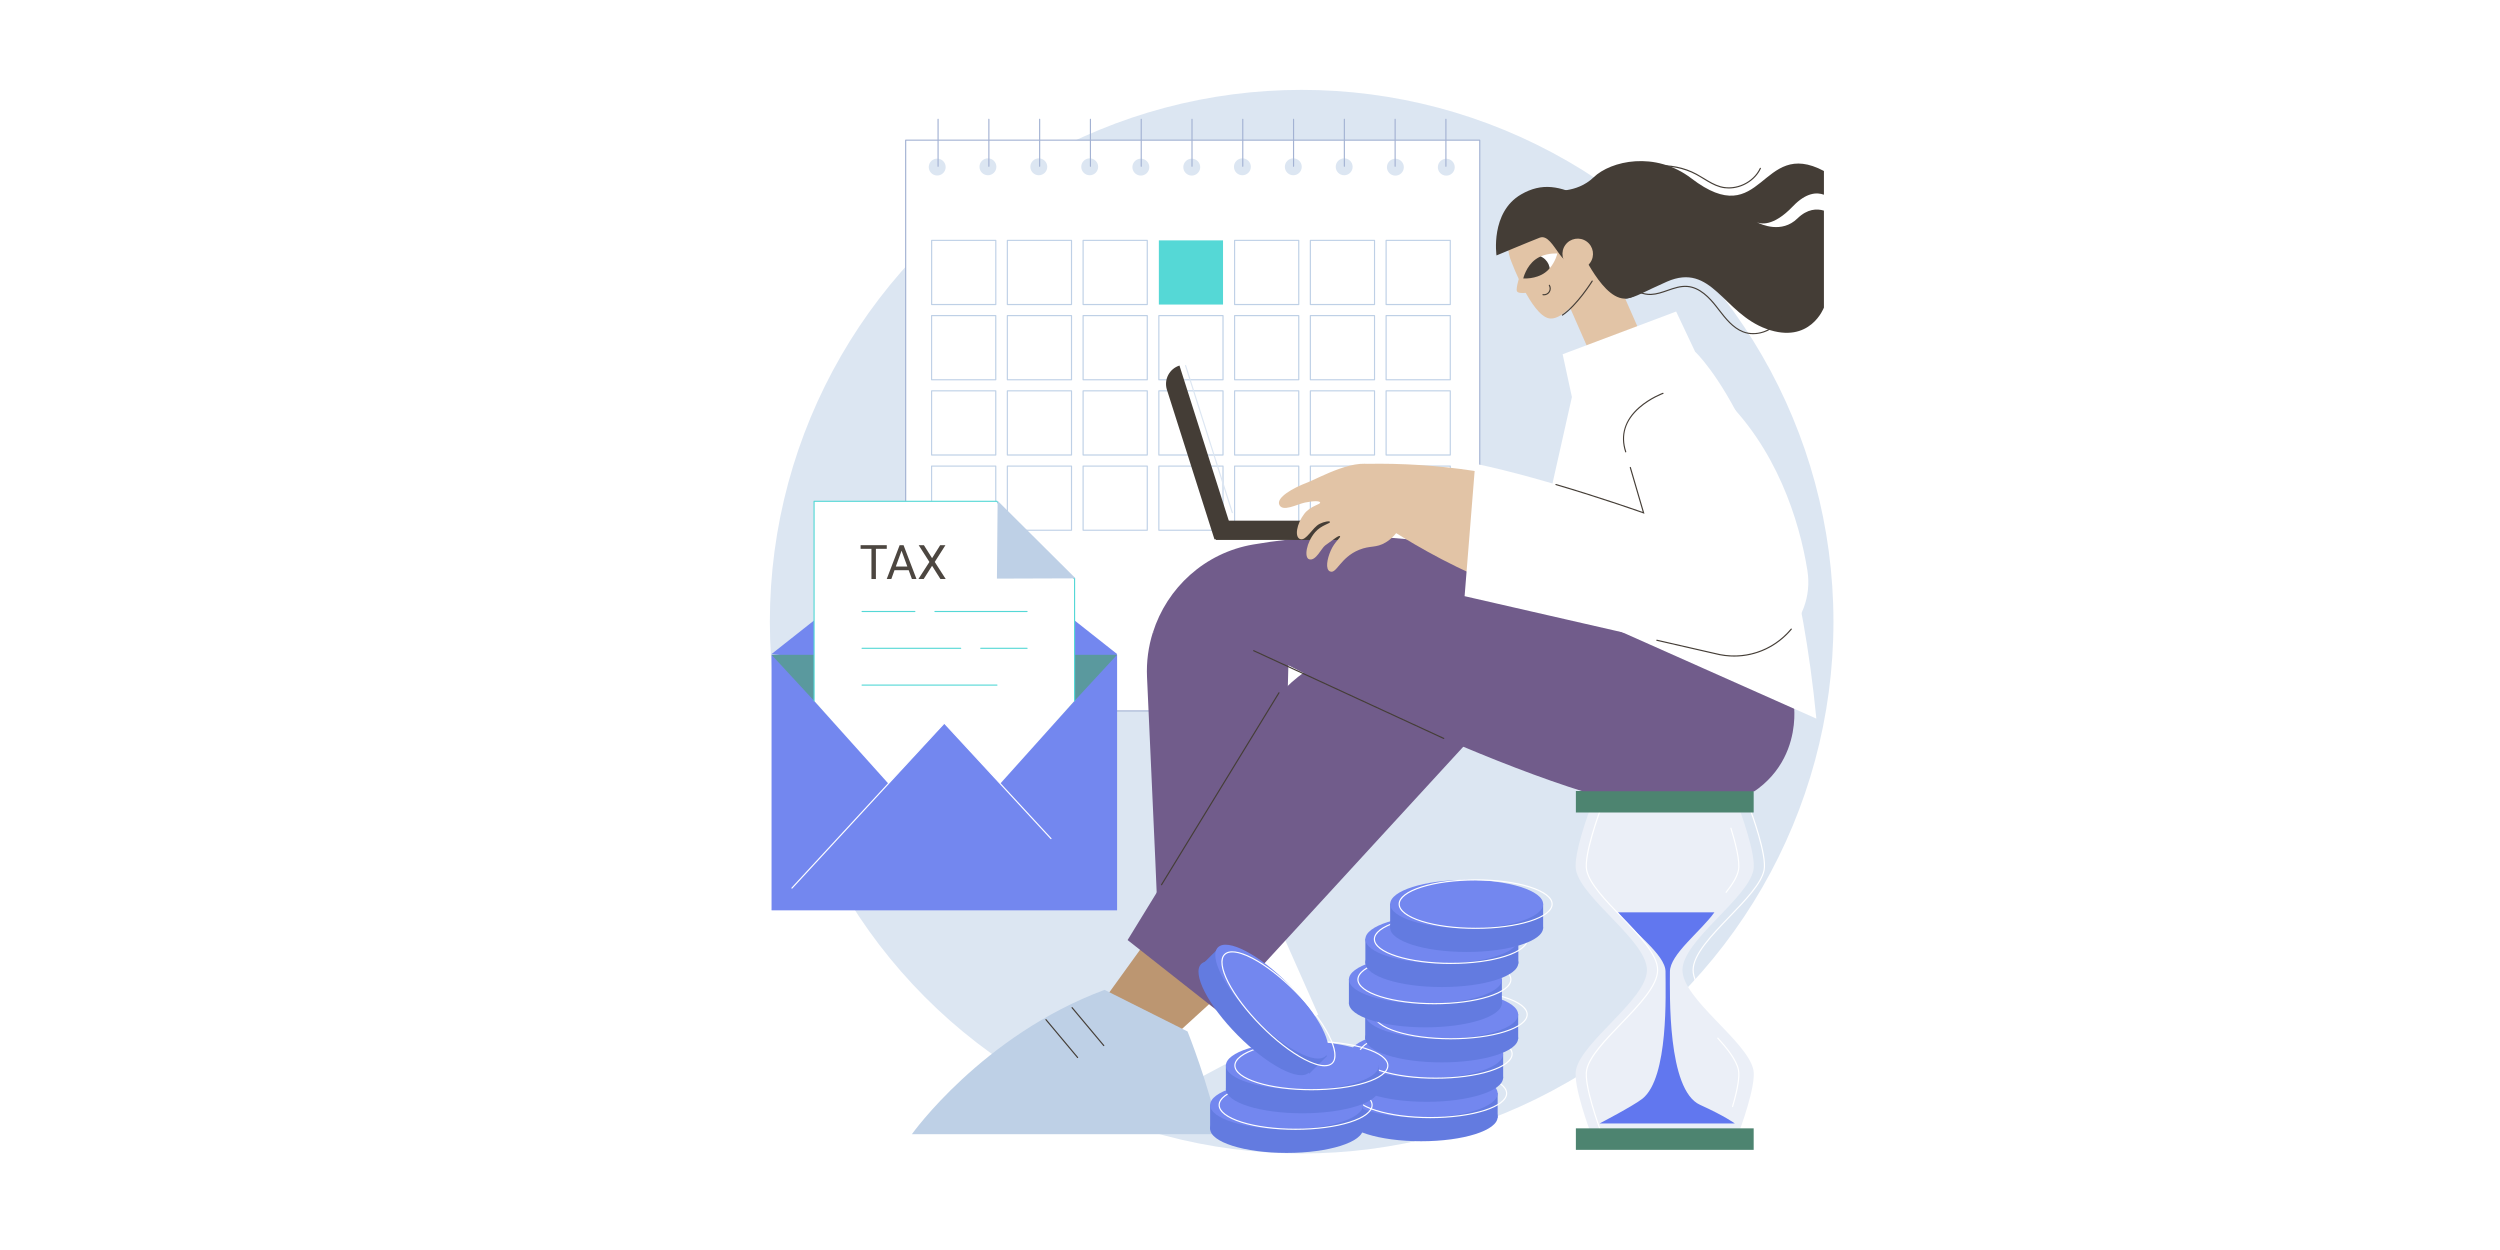 <?xml version="1.0" encoding="utf-8"?>
<!-- Generator: Adobe Illustrator 27.1.0, SVG Export Plug-In . SVG Version: 6.00 Build 0)  -->
<svg version="1.1" id="Illustration" xmlns="http://www.w3.org/2000/svg" xmlns:xlink="http://www.w3.org/1999/xlink" x="0px"
	 y="0px" viewBox="0 0 1000 500" style="enable-background:new 0 0 1000 500;" xml:space="preserve">
<rect style="fill:#FFFFFF;" width="1000" height="500"/>
<g id="Tax_payment_deadline_1_">
	<circle style="fill:#DCE6F2;" cx="520.66" cy="248.67" r="212.72"/>
	<g>
		<g>
			<rect x="362.26" y="56.07" style="fill:#FFFFFF;" width="229.64" height="228.29"/>
			<path style="fill:#A3B2D3;" d="M591.91,284.59H362.26c-0.13,0-0.23-0.1-0.23-0.23V56.07c0-0.13,0.1-0.23,0.23-0.23h229.64
				c0.13,0,0.23,0.1,0.23,0.23v228.29C592.14,284.48,592.04,284.59,591.91,284.59z M362.5,284.12h229.18V56.3H362.5V284.12z"/>
		</g>
		<g>
			<path style="fill:#BED0E6;" d="M580.11,122.05h-25.67c-0.13,0-0.23-0.1-0.23-0.23V96.15c0-0.13,0.1-0.23,0.23-0.23h25.67
				c0.13,0,0.23,0.1,0.23,0.23v25.67C580.34,121.94,580.24,122.05,580.11,122.05z M554.68,121.58h25.2v-25.2h-25.2V121.58z"/>
			<path style="fill:#BED0E6;" d="M549.81,122.05h-25.67c-0.13,0-0.23-0.1-0.23-0.23V96.15c0-0.13,0.1-0.23,0.23-0.23h25.67
				c0.13,0,0.23,0.1,0.23,0.23v25.67C550.04,121.94,549.94,122.05,549.81,122.05z M524.38,121.58h25.2v-25.2h-25.2V121.58z"/>
			<path style="fill:#BED0E6;" d="M519.51,122.05h-25.67c-0.13,0-0.23-0.1-0.23-0.23V96.15c0-0.13,0.1-0.23,0.23-0.23h25.67
				c0.13,0,0.23,0.1,0.23,0.23v25.67C519.74,121.94,519.64,122.05,519.51,122.05z M494.07,121.58h25.2v-25.2h-25.2V121.58z"/>
			<rect x="463.54" y="96.15" style="fill:#55D8D6;" width="25.67" height="25.67"/>
			<path style="fill:#BED0E6;" d="M458.91,122.05h-25.67c-0.13,0-0.23-0.1-0.23-0.23V96.15c0-0.13,0.1-0.23,0.23-0.23h25.67
				c0.13,0,0.23,0.1,0.23,0.23v25.67C459.14,121.94,459.04,122.05,458.91,122.05z M433.47,121.58h25.2v-25.2h-25.2V121.58z"/>
			<path style="fill:#BED0E6;" d="M428.61,122.05h-25.67c-0.13,0-0.23-0.1-0.23-0.23V96.15c0-0.13,0.1-0.23,0.23-0.23h25.67
				c0.13,0,0.23,0.1,0.23,0.23v25.67C428.84,121.94,428.73,122.05,428.61,122.05z M403.17,121.58h25.2v-25.2h-25.2V121.58z"/>
			<path style="fill:#BED0E6;" d="M398.32,122.05h-25.67c-0.13,0-0.23-0.1-0.23-0.23V96.15c0-0.13,0.1-0.23,0.23-0.23h25.67
				c0.13,0,0.23,0.1,0.23,0.23v25.67C398.56,121.94,398.45,122.05,398.32,122.05z M372.89,121.58h25.2v-25.2h-25.2V121.58z"/>
			<path style="fill:#BED0E6;" d="M580.11,152.14h-25.67c-0.13,0-0.23-0.1-0.23-0.23v-25.67c0-0.13,0.1-0.23,0.23-0.23h25.67
				c0.13,0,0.23,0.1,0.23,0.23v25.67C580.34,152.04,580.24,152.14,580.11,152.14z M554.68,151.68h25.2v-25.2h-25.2V151.68z"/>
			<path style="fill:#BED0E6;" d="M549.81,152.14h-25.67c-0.13,0-0.23-0.1-0.23-0.23v-25.67c0-0.13,0.1-0.23,0.23-0.23h25.67
				c0.13,0,0.23,0.1,0.23,0.23v25.67C550.04,152.04,549.94,152.14,549.81,152.14z M524.38,151.68h25.2v-25.2h-25.2V151.68z"/>
			<path style="fill:#BED0E6;" d="M519.51,152.14h-25.67c-0.13,0-0.23-0.1-0.23-0.23v-25.67c0-0.13,0.1-0.23,0.23-0.23h25.67
				c0.13,0,0.23,0.1,0.23,0.23v25.67C519.74,152.04,519.64,152.14,519.51,152.14z M494.07,151.68h25.2v-25.2h-25.2V151.68z"/>
			<path style="fill:#BED0E6;" d="M489.21,152.14h-25.67c-0.13,0-0.23-0.1-0.23-0.23v-25.67c0-0.13,0.1-0.23,0.23-0.23h25.67
				c0.13,0,0.23,0.1,0.23,0.23v25.67C489.44,152.04,489.34,152.14,489.21,152.14z M463.77,151.68h25.2v-25.2h-25.2V151.68z"/>
			<path style="fill:#BED0E6;" d="M458.91,152.14h-25.67c-0.13,0-0.23-0.1-0.23-0.23v-25.67c0-0.13,0.1-0.23,0.23-0.23h25.67
				c0.13,0,0.23,0.1,0.23,0.23v25.67C459.14,152.04,459.04,152.14,458.91,152.14z M433.47,151.68h25.2v-25.2h-25.2V151.68z"/>
			<path style="fill:#BED0E6;" d="M428.61,152.14h-25.67c-0.13,0-0.23-0.1-0.23-0.23v-25.67c0-0.13,0.1-0.23,0.23-0.23h25.67
				c0.13,0,0.23,0.1,0.23,0.23v25.67C428.84,152.04,428.73,152.14,428.61,152.14z M403.17,151.68h25.2v-25.2h-25.2V151.68z"/>
			<path style="fill:#BED0E6;" d="M398.31,152.14h-25.67c-0.13,0-0.23-0.1-0.23-0.23v-25.67c0-0.13,0.1-0.23,0.23-0.23h25.67
				c0.13,0,0.23,0.1,0.23,0.23v25.67C398.54,152.04,398.43,152.14,398.31,152.14z M372.87,151.68h25.2v-25.2h-25.2V151.68z"/>
			<path style="fill:#BED0E6;" d="M580.11,182.24h-25.67c-0.13,0-0.23-0.1-0.23-0.23v-25.67c0-0.13,0.1-0.23,0.23-0.23h25.67
				c0.13,0,0.23,0.1,0.23,0.23V182C580.34,182.13,580.24,182.24,580.11,182.24z M554.68,181.77h25.2v-25.2h-25.2V181.77z"/>
			<path style="fill:#BED0E6;" d="M549.81,182.24h-25.67c-0.13,0-0.23-0.1-0.23-0.23v-25.67c0-0.13,0.1-0.23,0.23-0.23h25.67
				c0.13,0,0.23,0.1,0.23,0.23V182C550.04,182.13,549.94,182.24,549.81,182.24z M524.38,181.77h25.2v-25.2h-25.2V181.77z"/>
			<path style="fill:#BED0E6;" d="M519.51,182.24h-25.67c-0.13,0-0.23-0.1-0.23-0.23v-25.67c0-0.13,0.1-0.23,0.23-0.23h25.67
				c0.13,0,0.23,0.1,0.23,0.23V182C519.74,182.13,519.64,182.24,519.51,182.24z M494.07,181.77h25.2v-25.2h-25.2V181.77z"/>
			<path style="fill:#BED0E6;" d="M489.21,182.24h-25.67c-0.13,0-0.23-0.1-0.23-0.23v-25.67c0-0.13,0.1-0.23,0.23-0.23h25.67
				c0.13,0,0.23,0.1,0.23,0.23V182C489.44,182.13,489.34,182.24,489.21,182.24z M463.77,181.77h25.2v-25.2h-25.2V181.77z"/>
			<path style="fill:#BED0E6;" d="M458.91,182.24h-25.67c-0.13,0-0.23-0.1-0.23-0.23v-25.67c0-0.13,0.1-0.23,0.23-0.23h25.67
				c0.13,0,0.23,0.1,0.23,0.23V182C459.14,182.13,459.04,182.24,458.91,182.24z M433.47,181.77h25.2v-25.2h-25.2V181.77z"/>
			<path style="fill:#BED0E6;" d="M428.61,182.24h-25.67c-0.13,0-0.23-0.1-0.23-0.23v-25.67c0-0.13,0.1-0.23,0.23-0.23h25.67
				c0.13,0,0.23,0.1,0.23,0.23V182C428.84,182.13,428.73,182.24,428.61,182.24z M403.17,181.77h25.2v-25.2h-25.2V181.77z"/>
			<path style="fill:#BED0E6;" d="M398.31,182.24h-25.67c-0.13,0-0.23-0.1-0.23-0.23v-25.67c0-0.13,0.1-0.23,0.23-0.23h25.67
				c0.13,0,0.23,0.1,0.23,0.23V182C398.54,182.13,398.43,182.24,398.31,182.24z M372.87,181.77h25.2v-25.2h-25.2V181.77z"/>
			<path style="fill:#BED0E6;" d="M580.11,212.33h-25.67c-0.13,0-0.23-0.1-0.23-0.23v-25.67c0-0.13,0.1-0.23,0.23-0.23h25.67
				c0.13,0,0.23,0.1,0.23,0.23v25.67C580.34,212.22,580.24,212.33,580.11,212.33z M554.68,211.86h25.2v-25.2h-25.2V211.86z"/>
			<path style="fill:#BED0E6;" d="M549.81,212.33h-25.67c-0.13,0-0.23-0.1-0.23-0.23v-25.67c0-0.13,0.1-0.23,0.23-0.23h25.67
				c0.13,0,0.23,0.1,0.23,0.23v25.67C550.04,212.22,549.94,212.33,549.81,212.33z M524.38,211.86h25.2v-25.2h-25.2V211.86z"/>
			<path style="fill:#BED0E6;" d="M519.51,212.33h-25.67c-0.13,0-0.23-0.1-0.23-0.23v-25.67c0-0.13,0.1-0.23,0.23-0.23h25.67
				c0.13,0,0.23,0.1,0.23,0.23v25.67C519.74,212.22,519.64,212.33,519.51,212.33z M494.07,211.86h25.2v-25.2h-25.2V211.86z"/>
			<path style="fill:#BED0E6;" d="M489.21,212.33h-25.67c-0.13,0-0.23-0.1-0.23-0.23v-25.67c0-0.13,0.1-0.23,0.23-0.23h25.67
				c0.13,0,0.23,0.1,0.23,0.23v25.67C489.44,212.22,489.34,212.33,489.21,212.33z M463.77,211.86h25.2v-25.2h-25.2V211.86z"/>
			<path style="fill:#BED0E6;" d="M458.91,212.33h-25.67c-0.13,0-0.23-0.1-0.23-0.23v-25.67c0-0.13,0.1-0.23,0.23-0.23h25.67
				c0.13,0,0.23,0.1,0.23,0.23v25.67C459.14,212.22,459.04,212.33,458.91,212.33z M433.47,211.86h25.2v-25.2h-25.2V211.86z"/>
			<path style="fill:#BED0E6;" d="M428.61,212.33h-25.67c-0.13,0-0.23-0.1-0.23-0.23v-25.67c0-0.13,0.1-0.23,0.23-0.23h25.67
				c0.13,0,0.23,0.1,0.23,0.23v25.67C428.84,212.22,428.73,212.33,428.61,212.33z M403.17,211.86h25.2v-25.2h-25.2V211.86z"/>
			<path style="fill:#BED0E6;" d="M398.31,212.33h-25.67c-0.13,0-0.23-0.1-0.23-0.23v-25.67c0-0.13,0.1-0.23,0.23-0.23h25.67
				c0.13,0,0.23,0.1,0.23,0.23v25.67C398.54,212.22,398.43,212.33,398.31,212.33z M372.87,211.86h25.2v-25.2h-25.2V211.86z"/>
		</g>
		<g>
			
				<ellipse transform="matrix(0.23 -0.973 0.973 0.23 380.57 614.307)" style="fill:#DCE6F2;" cx="578.39" cy="66.72" rx="3.38" ry="3.38"/>
			
				<ellipse transform="matrix(0.23 -0.973 0.973 0.23 364.889 594.494)" style="fill:#DCE6F2;" cx="558.03" cy="66.72" rx="3.38" ry="3.38"/>
			<circle style="fill:#DCE6F2;" cx="537.67" cy="66.72" r="3.38"/>
			<circle style="fill:#DCE6F2;" cx="517.32" cy="66.72" r="3.38"/>
			<circle style="fill:#DCE6F2;" cx="496.96" cy="66.72" r="3.38"/>
			
				<ellipse transform="matrix(0.23 -0.973 0.973 0.23 302.166 515.239)" style="fill:#DCE6F2;" cx="476.6" cy="66.72" rx="3.38" ry="3.38"/>
			
				<ellipse transform="matrix(0.23 -0.973 0.973 0.23 286.485 495.426)" style="fill:#DCE6F2;" cx="456.24" cy="66.72" rx="3.38" ry="3.38"/>
			<circle style="fill:#DCE6F2;" cx="435.88" cy="66.72" r="3.38"/>
			<circle style="fill:#DCE6F2;" cx="415.52" cy="66.72" r="3.38"/>
			<circle style="fill:#DCE6F2;" cx="395.17" cy="66.72" r="3.38"/>
			
				<ellipse transform="matrix(0.23 -0.973 0.973 0.23 223.761 416.171)" style="fill:#DCE6F2;" cx="374.81" cy="66.72" rx="3.38" ry="3.38"/>
			<g>
				<g>
					<path style="fill:#FFFFFF;" d="M375.23,47.71v18.8V47.71z"/>
					<path style="fill:#A3B2D3;" d="M375.23,66.74c-0.13,0-0.23-0.1-0.23-0.23v-18.8c0-0.13,0.1-0.23,0.23-0.23
						c0.13,0,0.23,0.1,0.23,0.23v18.8C375.47,66.64,375.36,66.74,375.23,66.74z"/>
				</g>
				<g>
					<path style="fill:#FFFFFF;" d="M395.55,47.71v18.8V47.71z"/>
					<path style="fill:#A3B2D3;" d="M395.55,66.74c-0.13,0-0.23-0.1-0.23-0.23v-18.8c0-0.13,0.1-0.23,0.23-0.23
						c0.13,0,0.23,0.1,0.23,0.23v18.8C395.78,66.64,395.68,66.74,395.55,66.74z"/>
				</g>
				<g>
					<path style="fill:#FFFFFF;" d="M415.86,47.71v18.8V47.71z"/>
					<path style="fill:#A3B2D3;" d="M415.86,66.74c-0.13,0-0.23-0.1-0.23-0.23v-18.8c0-0.13,0.1-0.23,0.23-0.23
						c0.13,0,0.23,0.1,0.23,0.23v18.8C416.09,66.64,415.99,66.74,415.86,66.74z"/>
				</g>
				<g>
					<path style="fill:#FFFFFF;" d="M436.17,47.71v18.8V47.71z"/>
					<path style="fill:#A3B2D3;" d="M436.17,66.74c-0.13,0-0.23-0.1-0.23-0.23v-18.8c0-0.13,0.1-0.23,0.23-0.23s0.23,0.1,0.23,0.23
						v18.8C436.41,66.64,436.3,66.74,436.17,66.74z"/>
				</g>
				<g>
					<path style="fill:#FFFFFF;" d="M456.49,47.71v18.8V47.71z"/>
					<path style="fill:#A3B2D3;" d="M456.49,66.74c-0.13,0-0.23-0.1-0.23-0.23v-18.8c0-0.13,0.1-0.23,0.23-0.23
						c0.13,0,0.23,0.1,0.23,0.23v18.8C456.72,66.64,456.61,66.74,456.49,66.74z"/>
				</g>
				<g>
					<path style="fill:#FFFFFF;" d="M476.8,47.71v18.8V47.71z"/>
					<path style="fill:#A3B2D3;" d="M476.8,66.74c-0.13,0-0.23-0.1-0.23-0.23v-18.8c0-0.13,0.1-0.23,0.23-0.23
						c0.13,0,0.23,0.1,0.23,0.23v18.8C477.03,66.64,476.93,66.74,476.8,66.74z"/>
				</g>
				<g>
					<path style="fill:#FFFFFF;" d="M497.11,47.71v18.8V47.71z"/>
					<path style="fill:#A3B2D3;" d="M497.11,66.74c-0.13,0-0.23-0.1-0.23-0.23v-18.8c0-0.13,0.1-0.23,0.23-0.23s0.23,0.1,0.23,0.23
						v18.8C497.34,66.64,497.24,66.74,497.11,66.74z"/>
				</g>
				<g>
					<path style="fill:#FFFFFF;" d="M517.42,47.71v18.8V47.71z"/>
					<path style="fill:#A3B2D3;" d="M517.42,66.74c-0.13,0-0.23-0.1-0.23-0.23v-18.8c0-0.13,0.1-0.23,0.23-0.23s0.23,0.1,0.23,0.23
						v18.8C517.66,66.64,517.55,66.74,517.42,66.74z"/>
				</g>
				<g>
					<path style="fill:#FFFFFF;" d="M537.74,47.71v18.8V47.71z"/>
					<path style="fill:#A3B2D3;" d="M537.74,66.74c-0.13,0-0.23-0.1-0.23-0.23v-18.8c0-0.13,0.1-0.23,0.23-0.23
						c0.13,0,0.23,0.1,0.23,0.23v18.8C537.97,66.64,537.87,66.74,537.74,66.74z"/>
				</g>
				<g>
					<path style="fill:#FFFFFF;" d="M558.05,47.71v18.8V47.71z"/>
					<path style="fill:#A3B2D3;" d="M558.05,66.74c-0.13,0-0.23-0.1-0.23-0.23v-18.8c0-0.13,0.1-0.23,0.23-0.23s0.23,0.1,0.23,0.23
						v18.8C558.28,66.64,558.18,66.74,558.05,66.74z"/>
				</g>
				<g>
					<path style="fill:#FFFFFF;" d="M578.36,47.71v18.8V47.71z"/>
					<path style="fill:#A3B2D3;" d="M578.36,66.74c-0.13,0-0.23-0.1-0.23-0.23v-18.8c0-0.13,0.1-0.23,0.23-0.23
						c0.13,0,0.23,0.1,0.23,0.23v18.8C578.6,66.64,578.49,66.74,578.36,66.74z"/>
				</g>
			</g>
		</g>
	</g>
	<g>
		<path style="fill:#EBEFF7;" d="M695.68,323.41h-59.6c0,0-6.97,18.49-5.68,24.68c2.39,11.5,28.38,28.26,28.38,39.93
			c0,11.68-25.99,28.44-28.38,39.93c-1.29,6.19,5.68,24.68,5.68,24.68h59.6c0,0,6.97-18.49,5.68-24.68
			c-2.39-11.5-28.38-28.26-28.38-39.93c0-11.68,25.99-28.44,28.38-39.93C702.65,341.9,695.68,323.41,695.68,323.41z"/>
		<path style="fill:#6177EF;" d="M667.97,388.65c0-6.91,12.24-15.99,17.79-23.71h-38.6c5.82,7.73,19.05,16.86,19.05,23.71
			c0,8.66,1.3,42.45-9.23,50.82c-3.63,2.88-17.14,9.91-17.14,9.91h54.08c0,0-3.81-2.88-13.92-7.46
			C666.88,435.98,667.97,397.31,667.97,388.65z"/>
		<path style="fill:#FFFFFF;" d="M699.95,452.87h-59.6c-0.1,0-0.18-0.06-0.22-0.15c-0.29-0.76-6.97-18.62-5.69-24.81
			c1.13-5.44,7.3-11.85,13.83-18.64c7.15-7.44,14.55-15.12,14.55-21.25c0-6.12-7.4-13.81-14.55-21.25
			c-6.53-6.79-12.69-13.2-13.83-18.64c-1.29-6.19,5.4-24.05,5.69-24.81c0.03-0.09,0.12-0.15,0.22-0.15h59.6
			c0.1,0,0.18,0.06,0.22,0.15c0.29,0.76,6.97,18.62,5.69,24.81c-1.13,5.44-7.3,11.85-13.83,18.64
			c-7.15,7.44-14.55,15.12-14.55,21.25c0,6.12,7.4,13.81,14.55,21.25c6.53,6.79,12.69,13.2,13.83,18.64
			c1.29,6.19-5.4,24.05-5.69,24.81C700.14,452.81,700.05,452.87,699.95,452.87z M640.51,452.41h59.28
			c0.66-1.78,6.81-18.64,5.61-24.4c-1.1-5.31-7.51-11.97-13.71-18.41c-7.22-7.5-14.68-15.26-14.68-21.57
			c0-6.31,7.46-14.07,14.68-21.57c6.19-6.44,12.6-13.1,13.71-18.41c1.2-5.76-4.95-22.63-5.61-24.4h-59.28
			c-0.66,1.78-6.81,18.64-5.61,24.4c1.1,5.31,7.51,11.97,13.71,18.41c7.22,7.5,14.68,15.26,14.68,21.57
			c0,6.31-7.46,14.07-14.68,21.57c-6.19,6.44-12.6,13.1-13.71,18.41C633.7,433.77,639.85,450.63,640.51,452.41z"/>
		<path style="fill:#FFFFFF;" d="M693.03,442.85c-0.02,0-0.04,0-0.07-0.01c-0.12-0.04-0.19-0.17-0.16-0.29
			c2.06-7.02,2.87-12.06,2.35-14.55c-0.85-4.07-4.83-8.87-8.21-12.59c-0.09-0.1-0.08-0.24,0.02-0.33c0.09-0.09,0.24-0.08,0.33,0.02
			c3.42,3.77,7.45,8.63,8.32,12.81c0.54,2.61-0.25,7.58-2.36,14.77C693.22,442.79,693.13,442.85,693.03,442.85z"/>
		<path style="fill:#FFFFFF;" d="M690.45,357.15c-0.05,0-0.1-0.02-0.15-0.05c-0.1-0.08-0.12-0.23-0.04-0.33
			c2.79-3.49,4.39-6.34,4.89-8.72c0.72-3.49-1.23-11-3-16.69c-0.04-0.12,0.03-0.25,0.15-0.29c0.12-0.04,0.25,0.03,0.29,0.15
			c1.78,5.74,3.76,13.34,3.01,16.93c-0.52,2.49-2.1,5.32-4.98,8.92C690.58,357.12,690.52,357.15,690.45,357.15z"/>
		<rect x="630.35" y="451.34" style="fill:#4D8470;" width="71.12" height="8.6"/>
		<rect x="630.35" y="316.4" style="fill:#4D8470;" width="71.12" height="8.6"/>
	</g>
	<g>
		<g>
			<g>
				<path style="fill:#FFFFFF;" d="M505.72,357.23l21.57,48.64l-85.47,45.58C441.82,451.45,433.46,373.38,505.72,357.23z"/>
				<path style="fill:#715C8B;" d="M515.04,277.84l-2.15,82.75c-0.28-0.03-49.49,27.21-49.15,24.86
					c0.23-1.55-2.83-69.01-4.93-114.58c-0.29-6.21,0.55-12.24,2.33-17.89l33.97,5.75L515.04,277.84z"/>
				<g>
					<polygon style="fill:#BC9671;" points="490.44,395.46 458.74,424.4 434.31,409.98 460.38,373.88 					"/>
					<path style="fill:#BED0E6;" d="M487.78,453.69H364.74c0,0,28.06-39.53,77.08-57.75l33.2,16.64
						C475.02,412.58,483.44,433.55,487.78,453.69z"/>
					<path style="fill:#443D36;" d="M441.51,418.46c-0.07,0-0.13-0.03-0.18-0.08l-12.68-15.16c-0.08-0.1-0.07-0.25,0.03-0.33
						c0.1-0.08,0.25-0.07,0.33,0.03l12.68,15.16c0.08,0.1,0.07,0.25-0.03,0.33C441.62,418.44,441.56,418.46,441.51,418.46z"/>
					<path style="fill:#443D36;" d="M431.05,423.24c-0.07,0-0.13-0.03-0.18-0.08L418.19,408c-0.08-0.1-0.07-0.25,0.03-0.33
						c0.1-0.08,0.25-0.07,0.33,0.03l12.68,15.16c0.08,0.1,0.07,0.25-0.03,0.33C431.16,423.23,431.1,423.24,431.05,423.24z"/>
				</g>
				<path style="fill:#715C8B;" d="M592.55,290.81L487.76,404.95l-36.72-28.93l58.37-95.16c0,0,18.96-27.49,44.23-14.72
					C578.91,278.89,592.55,290.81,592.55,290.81z"/>
				<g>
					<defs>
						
							<rect id="SVGID_1_" x="459.89" y="211.53" transform="matrix(-1 -1.224647e-16 1.224647e-16 -1 1185.164 528.048)" width="265.39" height="104.98"/>
					</defs>
					<clipPath id="SVGID_00000163793176910215168330000009517530913138159532_">
						<use xlink:href="#SVGID_1_"  style="overflow:visible;"/>
					</clipPath>
					<path style="clip-path:url(#SVGID_00000163793176910215168330000009517530913138159532_);fill:#715C8B;" d="M501.28,217.8
						c73.9-12.69,145.83,11.83,216.27,64.26c0,0,4.96,33.01-33.86,42.09c-38.83,9.08-168.34-58.02-168.34-58.02l-0.3,11.72
						l-53.89-24.86C466.78,235.12,481.91,221.12,501.28,217.8z"/>
				</g>
				<path style="fill:#443D36;" d="M577.49,295.6c-0.03,0-0.07-0.01-0.1-0.02l-76.02-35.09c-0.12-0.05-0.17-0.19-0.11-0.31
					c0.05-0.12,0.19-0.17,0.31-0.11l76.02,35.09c0.12,0.05,0.17,0.19,0.11,0.31C577.67,295.55,577.58,295.6,577.49,295.6z"/>
				<path style="fill:#443D36;" d="M464.61,354.13c-0.04,0-0.08-0.01-0.12-0.03c-0.11-0.07-0.14-0.21-0.08-0.32l46.98-76.79
					c0.07-0.11,0.21-0.14,0.32-0.08c0.11,0.07,0.14,0.21,0.08,0.32l-46.98,76.79C464.76,354.09,464.68,354.13,464.61,354.13z"/>
			</g>
			<g>
				<path style="fill:#443D36;" d="M621.13,76.19c0,0,9.44,1.35,16.33-5.27c6.89-6.62,24.62-10.63,39.07,0.42
					c28.74,21.98,27.54-16.52,53.04-2.94v9.49c-2.74-1.02-7.06-0.98-12.45,4.67c-7.95,8.33-13.02,6.97-14.44,6.31
					c-0.27-0.14-0.41-0.22-0.41-0.22s0.14,0.1,0.41,0.22c1.9,0.98,10.02,4.61,16.28-1.48c4.01-3.9,7.8-3.99,10.61-3.14v38.78
					c0,0-5.51,14.83-22.94,8.55c-17.43-6.28-21.9-26.77-39.88-18.91c-17.97,7.87-14.15,9.5-30.96,1.45S621.13,76.19,621.13,76.19z"
					/>
				<g>
					<g>
						<path style="fill:#E2C4A6;" d="M619.54,127.33c6.87,1.42,17.22-15.18,17.22-15.18l0.68-21.42
							c-3.97-9.03-14.52-13.14-23.55-9.16c-9.03,3.97-13.14,14.52-9.16,23.55C604.73,105.11,612.54,125.89,619.54,127.33z"/>
						<polygon style="fill:#E2C4A6;" points="655.55,131.9 636.19,157.01 634.62,138.1 617.54,99.26 637.36,90.54 						"/>
						<path style="fill:#E2C4A6;" d="M608.5,108.59c0,0-2.47,6.83-1.67,7.99c0.96,1.39,6.48,0.06,6.48,0.06
							S608.38,108.65,608.5,108.59z"/>
						<g>
							<path style="fill:#FFFFFF;" d="M622.95,101.4c0,0-3.39-0.27-6.69,1.18c-0.7,0.31,3.09,5.35,3.62,4.74
								C622.2,104.63,622.95,101.4,622.95,101.4z"/>
							<g>
								<defs>
									<path id="SVGID_00000113327311661760401490000005532111384595825832_" d="M622.95,101.4c0,0-4.98-0.4-8.75,2.36
										c-3.77,2.76-4.9,7.62-4.9,7.62s4.98,0.4,8.75-2.36C621.82,106.26,622.95,101.4,622.95,101.4z"/>
								</defs>
								<clipPath id="SVGID_00000092434817307128790950000016309098923134073744_">
									<use xlink:href="#SVGID_00000113327311661760401490000005532111384595825832_"  style="overflow:visible;"/>
								</clipPath>
								<path style="clip-path:url(#SVGID_00000092434817307128790950000016309098923134073744_);fill:#443D36;" d="M616.06,102.5
									c-3.14-1.22-6.68,0.33-7.91,3.48c-1.22,3.14,0.33,6.68,3.48,7.91c3.14,1.22,6.68-0.33,7.91-3.48
									C620.76,107.26,619.21,103.72,616.06,102.5z"/>
							</g>
						</g>
						<path style="fill:#443D36;" d="M617.58,118.14c-0.14,0-0.29-0.01-0.43-0.03c-0.13-0.02-0.21-0.14-0.19-0.27
							c0.02-0.13,0.14-0.21,0.27-0.19c0.89,0.14,1.78-0.25,2.26-1c0.47-0.72,0.49-1.66,0.05-2.41c-0.07-0.11-0.03-0.25,0.08-0.32
							c0.11-0.07,0.25-0.03,0.32,0.08c0.53,0.9,0.5,2.03-0.06,2.9C619.36,117.68,618.5,118.14,617.58,118.14z"/>
						<path style="fill:#443D36;" d="M624.97,126.27c-0.07,0-0.15-0.04-0.19-0.1c-0.07-0.11-0.04-0.25,0.06-0.32
							c5.79-3.88,11.79-13.44,11.85-13.54c0.07-0.11,0.21-0.14,0.32-0.07c0.11,0.07,0.14,0.21,0.07,0.32
							c-0.06,0.1-6.11,9.74-11.99,13.68C625.06,126.26,625.01,126.27,624.97,126.27z"/>
					</g>
					<g>
						<path style="fill:#443D36;" d="M645.15,98.42c2.31-5.17-4.29-15.35-11.66-19.2c-9.51-4.96-16.78-6.23-25.02-1.47
							c-12.43,7.18-9.87,24.43-9.87,24.43s12.87-5.4,17.26-7.1c6.17-2.39,9.47,17.81,16.55,6.29c0.78-1.27,10.56,23.52,21.26,16.98
							C668.33,109.39,642.7,103.9,645.15,98.42z"/>
					</g>
				</g>
				
					<ellipse transform="matrix(0.585 -0.811 0.811 0.585 179.778 553.937)" style="fill:#E2C4A6;" cx="630.93" cy="101.38" rx="6.11" ry="6.11"/>
				<path style="fill:#443D36;" d="M701.29,133.69c-1.45,0-2.87-0.26-4.19-0.78c-4.18-1.67-7.03-5.36-9.79-8.93
					c-0.29-0.38-0.58-0.75-0.87-1.12c-2.77-3.55-6.6-7.68-11.57-8.06c-2.63-0.2-5.22,0.7-7.72,1.57c-2.17,0.76-4.41,1.54-6.73,1.63
					c-3.16,0.13-6.36-1.24-8.78-3.75c-2.42-2.52-3.67-5.77-3.42-8.92c0.01-0.13,0.13-0.22,0.25-0.21c0.13,0.01,0.22,0.12,0.21,0.25
					c-0.24,3.02,0.96,6.14,3.3,8.56c2.33,2.42,5.4,3.73,8.43,3.61c2.25-0.09,4.46-0.86,6.6-1.61c2.55-0.89,5.18-1.8,7.9-1.59
					c5.15,0.4,9.07,4.61,11.9,8.24c0.29,0.37,0.58,0.75,0.87,1.13c2.72,3.52,5.53,7.17,9.59,8.79c2.91,1.16,6.37,0.97,9.49-0.52
					c3.12-1.49,5.44-4.06,6.36-7.05c0.04-0.12,0.17-0.19,0.29-0.15c0.12,0.04,0.19,0.17,0.15,0.29c-0.96,3.12-3.37,5.79-6.61,7.34
					C705.13,133.25,703.18,133.69,701.29,133.69z"/>
				<path style="fill:#443D36;" d="M691.51,75.4c-1.17,0-2.33-0.15-3.46-0.47c-2.42-0.68-4.59-2.01-6.7-3.3
					c-0.95-0.58-1.93-1.18-2.92-1.71c-9.93-5.33-23.11-4.26-32.05,2.61c-0.1,0.08-0.25,0.06-0.33-0.04
					c-0.08-0.1-0.06-0.25,0.04-0.33c4.48-3.44,9.97-5.51,15.9-6c5.92-0.48,11.68,0.67,16.66,3.34c1,0.54,1.99,1.14,2.95,1.73
					c2.08,1.27,4.22,2.58,6.58,3.25c6.05,1.71,13.11-1.54,15.76-7.24c0.05-0.12,0.19-0.17,0.31-0.11c0.12,0.05,0.17,0.19,0.11,0.31
					C702.11,72.27,696.8,75.4,691.51,75.4z"/>
			</g>
			<g>
				<path style="fill:#443D36;" d="M486.26,215.98h62.8c4.26,0,7.71-3.45,7.71-7.71h-70.51V215.98z"/>
				<path style="fill:#443D36;" d="M485.79,215.76l-19.02-59.85c-1.29-4.06,0.96-8.4,5.02-9.69l21.36,67.2L485.79,215.76z"/>
				<path style="fill:#DCE6F2;" d="M492.92,205.28c-0.1,0-0.19-0.06-0.22-0.16l-18.69-58.82c-0.04-0.12,0.03-0.25,0.15-0.29
					c0.12-0.04,0.25,0.03,0.29,0.15l18.69,58.82c0.04,0.12-0.03,0.25-0.15,0.29C492.97,205.27,492.95,205.28,492.92,205.28z"/>
			</g>
			<g>
				<path style="fill:#FFFFFF;" d="M726.54,287.45L611.38,236.2l17.38-77.38l-3.7-17.12l45.4-17.09l7.58,16.06
					C678.05,140.67,715.6,175.51,726.54,287.45z"/>
				<g>
					<g>
						<path style="fill:#E2C4A6;" d="M523.07,192.95c4.16-1.57,20.39-10.86,27.69-6.12c7.36,4.77,10.25,14,10.05,22.74
							c-0.03,0.03-0.05,0.05-0.08,0.08c-1.07,2.17-3.01,5.26-6.46,7.32c-3.94,2.35-6.07,1.11-10.61,2.95
							c-7.66,3.1-9.06,9.88-11.71,8.63c-1.82-0.85-1.18-4.84,0.35-8.33c1.57-3.58,4.11-5.23,3.71-5.74
							c-0.43-0.56-2.78,1.46-5.94,3.69c-1.47,1.04-3.73,6.36-6.39,5.55c-2.12-0.64-1.16-6.76,2.38-10.85
							c2.5-2.9,6.19-3.46,5.94-4.12c-0.18-0.49-2.37-0.1-4.15,0.79c-2.94,1.48-5.32,6.89-7.75,6.11c-2.38-0.77-1.45-6.1,1.57-10.07
							c2.54-3.35,6.68-3.78,6.38-4.6c-0.21-0.57-2.1-0.76-6.01,0.03c-3.26,0.66-9.17,4.04-10.37,0.75
							C510.68,199.02,516.8,195.32,523.07,192.95z"/>
						<path style="fill:#E2C4A6;" d="M630.02,198.43c9.22,3.35,15.35,12.31,14.72,22.05c-0.41,6.39-3.74,12.89-13.86,16.58
							c-24.63,8.97-78.04-27.44-78.04-27.44l-6.21-24.08C574.72,184.98,604.65,189.21,630.02,198.43z"/>
					</g>
					<path style="fill:#FFFFFF;" d="M671.15,155.15l-25,11.48l11.27,38.5c0,0-38.13-13.61-67.33-19.64l-4.25,52.98l100.14,22.93
						c20.77,5.42,40.35-12.15,36.97-33.25c-3.2-20-12.4-49.25-34.85-70.28C683.55,153.62,676.84,152.53,671.15,155.15z"/>
					<path style="fill:#443D36;" d="M693.67,262.64c-2.57,0-5.17-0.33-7.75-1l-23.24-5.32c-0.13-0.03-0.2-0.15-0.17-0.28
						c0.03-0.13,0.15-0.2,0.28-0.17l23.25,5.32c11.24,2.94,22.85-0.78,30.3-9.7c0.08-0.1,0.23-0.11,0.33-0.03
						c0.1,0.08,0.11,0.23,0.03,0.33C710.83,258.8,702.45,262.64,693.67,262.64z"/>
					<path style="fill:#443D36;" d="M657.78,205.51l-0.43-0.15c-0.16-0.06-16.13-5.75-35.04-11.32c-0.12-0.04-0.19-0.17-0.16-0.29
						c0.04-0.12,0.17-0.19,0.29-0.16c17.2,5.07,31.97,10.24,34.64,11.18l-5.18-17.71c-0.04-0.12,0.03-0.25,0.16-0.29
						c0.12-0.04,0.25,0.03,0.29,0.16L657.78,205.51z"/>
					<path style="fill:#443D36;" d="M650.29,180.97c-0.1,0-0.19-0.06-0.22-0.16c-2.2-6.68-0.29-12.9,5.53-17.99
						c4.37-3.82,9.47-5.69,9.52-5.71c0.12-0.04,0.25,0.02,0.3,0.14c0.04,0.12-0.02,0.25-0.14,0.3c-0.05,0.02-5.07,1.86-9.38,5.63
						c-5.74,5.03-7.55,10.91-5.39,17.49c0.04,0.12-0.03,0.25-0.15,0.29C650.34,180.97,650.31,180.97,650.29,180.97z"/>
				</g>
			</g>
		</g>
	</g>
	<g>
		<polygon style="fill:#7387EF;" points="446.83,261.61 438.98,276.96 308.62,261.61 377.73,207.02 		"/>
		<rect x="308.62" y="261.91" style="fill:#7387EF;" width="138.22" height="102.16"/>
		<polygon style="fill:#5A999E;" points="446.83,261.91 308.62,261.91 377.73,336.76 		"/>
		<g>
			<g>
				<polygon style="fill:#FFFFFF;" points="325.62,280.32 377.73,338.39 429.83,280.32 429.83,231.45 411.26,219.08 398.77,200.51 
					325.62,200.51 				"/>
			</g>
			<g>
				<path style="fill:#55D8D6;" d="M410.82,244.82h-36.84c-0.13,0-0.23-0.1-0.23-0.23c0-0.13,0.1-0.23,0.23-0.23h36.84
					c0.13,0,0.23,0.1,0.23,0.23C411.05,244.72,410.95,244.82,410.82,244.82z"/>
				<path style="fill:#55D8D6;" d="M365.94,244.82h-21.11c-0.13,0-0.23-0.1-0.23-0.23c0-0.13,0.1-0.23,0.23-0.23h21.11
					c0.13,0,0.23,0.1,0.23,0.23C366.18,244.72,366.07,244.82,365.94,244.82z"/>
				<path style="fill:#55D8D6;" d="M410.82,259.55H392.3c-0.13,0-0.23-0.1-0.23-0.23c0-0.13,0.1-0.23,0.23-0.23h18.52
					c0.13,0,0.23,0.1,0.23,0.23C411.05,259.45,410.95,259.55,410.82,259.55z"/>
				<path style="fill:#55D8D6;" d="M384.27,259.55h-39.44c-0.13,0-0.23-0.1-0.23-0.23c0-0.13,0.1-0.23,0.23-0.23h39.44
					c0.13,0,0.23,0.1,0.23,0.23C384.5,259.45,384.4,259.55,384.27,259.55z"/>
				<path style="fill:#55D8D6;" d="M398.77,274.27h-53.94c-0.13,0-0.23-0.1-0.23-0.23c0-0.13,0.1-0.23,0.23-0.23h53.94
					c0.13,0,0.23,0.1,0.23,0.23C399,274.17,398.9,274.27,398.77,274.27z"/>
			</g>
			<g>
				<path style="fill:#55D8D6;" d="M429.83,280.56c-0.13,0-0.23-0.1-0.23-0.23v-48.75l-18.47-12.3c-0.03-0.02-0.05-0.04-0.06-0.06
					l-12.42-18.47h-72.79v79.58c0,0.13-0.1,0.23-0.23,0.23c-0.13,0-0.23-0.1-0.23-0.23v-79.81c0-0.13,0.1-0.23,0.23-0.23h73.15
					c0.08,0,0.15,0.04,0.19,0.1l12.46,18.53l18.53,12.34c0.06,0.04,0.1,0.12,0.1,0.19v48.87
					C430.06,280.45,429.96,280.56,429.83,280.56z"/>
			</g>
			<polygon style="fill:#BED0E6;" points="398.77,231.45 430.22,231.34 399.05,200.32 			"/>
		</g>
		<polygon style="fill:#7387EF;" points="446.83,364.07 308.62,364.07 377.73,289.22 		"/>
		<path style="fill:#FFFFFF;" d="M316.77,355.47c-0.06,0-0.11-0.02-0.16-0.06c-0.09-0.09-0.1-0.23-0.01-0.33l60.95-66.02
			c0.09-0.1,0.25-0.1,0.34,0l42.67,46.22c0.09,0.09,0.08,0.24-0.01,0.33c-0.09,0.09-0.24,0.08-0.33-0.01l-42.5-46.03l-60.78,65.83
			C316.9,355.44,316.83,355.47,316.77,355.47z"/>
		<g>
			<path style="fill:#4C4640;" d="M354.71,219.53h-4.35v12.08h-1.78v-12.08h-4.34v-1.46h10.47V219.53z"/>
			<path style="fill:#4C4640;" d="M363.47,228.07h-5.67l-1.27,3.54h-1.84l5.17-13.54h1.56l5.18,13.54h-1.83L363.47,228.07z
				 M358.33,226.61h4.6l-2.31-6.33L358.33,226.61z"/>
			<path style="fill:#4C4640;" d="M372.83,223.26l3.25-5.19h2.1l-4.28,6.71l4.38,6.82h-2.12l-3.33-5.28l-3.35,5.28h-2.11l4.39-6.82
				l-4.29-6.71h2.09L372.83,223.26z"/>
		</g>
	</g>
	<g>
		<g>
			<ellipse style="fill:#637BE0;" cx="568.46" cy="446.81" rx="30.59" ry="9.69"/>
			<rect x="537.87" y="437.16" style="fill:#637BE0;" width="61.19" height="9.98"/>
			<ellipse style="fill:#7387EF;" cx="568.46" cy="437.35" rx="30.59" ry="9.69"/>
			<path style="fill:#FFFFFF;" d="M572.06,447.27c-8.2,0-15.9-1.01-21.7-2.85c-5.88-1.86-9.12-4.37-9.12-7.07
				c0-2.7,3.24-5.21,9.12-7.07c5.8-1.84,13.51-2.85,21.7-2.85s15.9,1.01,21.7,2.85c5.88,1.86,9.12,4.37,9.12,7.07
				c0,2.7-3.24,5.21-9.12,7.07C587.97,446.26,580.26,447.27,572.06,447.27z M572.06,427.89c-8.15,0-15.81,1-21.56,2.83
				c-5.59,1.77-8.8,4.19-8.8,6.63s3.21,4.86,8.8,6.63c5.76,1.82,13.41,2.83,21.56,2.83s15.81-1,21.56-2.83
				c5.59-1.77,8.8-4.19,8.8-6.63s-3.21-4.86-8.8-6.63C587.87,428.9,580.21,427.89,572.06,427.89z"/>
		</g>
		<g>
			<ellipse style="fill:#637BE0;" cx="570.66" cy="431.04" rx="30.59" ry="9.69"/>
			<rect x="540.07" y="421.39" style="fill:#637BE0;" width="61.19" height="9.98"/>
			<ellipse style="fill:#7387EF;" cx="570.66" cy="421.58" rx="30.59" ry="9.69"/>
			<path style="fill:#FFFFFF;" d="M574.26,431.5c-8.2,0-15.9-1.01-21.7-2.85c-5.88-1.86-9.12-4.37-9.12-7.07s3.24-5.21,9.12-7.07
				c5.8-1.84,13.51-2.85,21.7-2.85c8.2,0,15.9,1.01,21.7,2.85c5.88,1.86,9.12,4.37,9.12,7.07s-3.24,5.21-9.12,7.07
				C590.17,430.49,582.46,431.5,574.26,431.5z M574.26,412.12c-8.15,0-15.81,1-21.56,2.83c-5.59,1.77-8.8,4.19-8.8,6.63
				s3.21,4.86,8.8,6.63c5.76,1.82,13.41,2.83,21.56,2.83c8.15,0,15.81-1,21.56-2.83c5.59-1.77,8.8-4.19,8.8-6.63
				s-3.21-4.86-8.8-6.63C590.07,413.13,582.41,412.12,574.26,412.12z"/>
		</g>
		<g>
			<ellipse style="fill:#637BE0;" cx="514.64" cy="451.48" rx="30.59" ry="9.69"/>
			<rect x="484.05" y="441.83" style="fill:#637BE0;" width="61.19" height="9.98"/>
			<ellipse style="fill:#7387EF;" cx="514.64" cy="442.02" rx="30.59" ry="9.69"/>
			<path style="fill:#FFFFFF;" d="M518.25,451.94c-8.2,0-15.9-1.01-21.7-2.85c-5.88-1.86-9.12-4.37-9.12-7.07
				c0-2.7,3.24-5.21,9.12-7.07c5.8-1.84,13.51-2.85,21.7-2.85s15.9,1.01,21.7,2.85c5.88,1.86,9.12,4.37,9.12,7.07
				c0,2.7-3.24,5.21-9.12,7.07C534.15,450.92,526.44,451.94,518.25,451.94z M518.25,432.56c-8.15,0-15.81,1-21.56,2.83
				c-5.59,1.77-8.8,4.19-8.8,6.63s3.21,4.86,8.8,6.63c5.76,1.82,13.41,2.83,21.56,2.83s15.81-1,21.56-2.83
				c5.59-1.77,8.8-4.19,8.8-6.63s-3.21-4.86-8.8-6.63C534.05,433.56,526.39,432.56,518.25,432.56z"/>
		</g>
		<g>
			<ellipse style="fill:#637BE0;" cx="520.95" cy="435.66" rx="30.59" ry="9.66"/>
			<rect x="490.35" y="426.03" style="fill:#637BE0;" width="61.19" height="9.95"/>
			<ellipse style="fill:#7387EF;" cx="520.95" cy="426.22" rx="30.59" ry="9.66"/>
			<path style="fill:#FFFFFF;" d="M524.55,436.11c-8.19,0-15.9-1.01-21.7-2.84c-5.88-1.86-9.12-4.36-9.12-7.05
				c0-2.69,3.24-5.2,9.12-7.05c5.8-1.83,13.51-2.84,21.7-2.84s15.9,1.01,21.7,2.84c5.88,1.86,9.12,4.36,9.12,7.05
				c0,2.69-3.24,5.2-9.12,7.05C540.46,435.11,532.75,436.11,524.55,436.11z M524.55,416.79c-8.15,0-15.81,1-21.56,2.82
				c-5.59,1.77-8.8,4.17-8.8,6.61c0,2.43,3.21,4.84,8.8,6.61c5.76,1.82,13.41,2.82,21.56,2.82s15.81-1,21.56-2.82
				c5.59-1.77,8.8-4.17,8.8-6.61c0-2.43-3.21-4.84-8.8-6.61C540.36,417.79,532.7,416.79,524.55,416.79z"/>
		</g>
		<g>
			<ellipse style="fill:#637BE0;" cx="576.67" cy="415.27" rx="30.59" ry="9.69"/>
			<rect x="546.08" y="405.62" style="fill:#637BE0;" width="61.19" height="9.98"/>
			<ellipse style="fill:#7387EF;" cx="576.67" cy="405.81" rx="30.59" ry="9.69"/>
			<path style="fill:#FFFFFF;" d="M580.28,415.73c-8.2,0-15.9-1.01-21.7-2.85c-5.88-1.86-9.12-4.37-9.12-7.07s3.24-5.21,9.12-7.07
				c5.8-1.84,13.51-2.85,21.7-2.85c8.2,0,15.9,1.01,21.7,2.85c5.88,1.86,9.12,4.37,9.12,7.07s-3.24,5.21-9.12,7.07
				C596.18,414.72,588.47,415.73,580.28,415.73z M580.28,396.36c-8.15,0-15.81,1-21.56,2.83c-5.59,1.77-8.8,4.19-8.8,6.63
				s3.21,4.86,8.8,6.63c5.76,1.82,13.41,2.83,21.56,2.83s15.81-1,21.56-2.83c5.59-1.77,8.8-4.19,8.8-6.63s-3.21-4.86-8.8-6.63
				C596.08,397.36,588.43,396.36,580.28,396.36z"/>
		</g>
		<g>
			<ellipse style="fill:#637BE0;" cx="570.16" cy="401.25" rx="30.59" ry="9.69"/>
			<rect x="539.56" y="391.6" style="fill:#637BE0;" width="61.19" height="9.98"/>
			<ellipse style="fill:#7387EF;" cx="570.16" cy="391.79" rx="30.59" ry="9.69"/>
			<path style="fill:#FFFFFF;" d="M573.76,401.71c-8.2,0-15.9-1.01-21.7-2.85c-5.88-1.86-9.12-4.37-9.12-7.07
				c0-2.7,3.24-5.21,9.12-7.07c5.8-1.84,13.51-2.85,21.7-2.85s15.9,1.01,21.7,2.85c5.88,1.86,9.12,4.37,9.12,7.07
				c0,2.7-3.24,5.21-9.12,7.07C589.67,400.7,581.96,401.71,573.76,401.71z M573.76,382.33c-8.15,0-15.81,1-21.56,2.83
				c-5.59,1.77-8.8,4.19-8.8,6.63s3.21,4.86,8.8,6.63c5.76,1.82,13.41,2.83,21.56,2.83s15.81-1,21.56-2.83
				c5.59-1.77,8.8-4.19,8.8-6.63s-3.21-4.86-8.8-6.63C589.57,383.34,581.91,382.33,573.76,382.33z"/>
		</g>
		<g>
			
				<ellipse transform="matrix(0.71 -0.704 0.704 0.71 -141.461 471.415)" style="fill:#637BE0;" cx="502.13" cy="407.61" rx="9.69" ry="30.59"/>
			
				<rect x="474.85" y="399.34" transform="matrix(0.704 0.71 -0.71 0.704 436.981 -239.307)" style="fill:#637BE0;" width="61.19" height="9.98"/>
			
				<ellipse transform="matrix(0.71 -0.704 0.704 0.71 -134.828 474.217)" style="fill:#7387EF;" cx="508.86" cy="400.95" rx="9.69" ry="30.59"/>
			<path style="fill:#FFFFFF;" d="M529.87,426.53c-2.12,0-4.92-0.88-8.23-2.62c-5.39-2.83-11.53-7.59-17.3-13.41
				c-5.77-5.82-10.47-12.01-13.25-17.42c-2.82-5.49-3.31-9.56-1.4-11.46c1.92-1.9,5.98-1.36,11.44,1.5
				c5.39,2.83,11.53,7.59,17.3,13.41c5.77,5.82,10.47,12.01,13.25,17.42c2.82,5.49,3.31,9.56,1.4,11.46
				C532.33,426.16,531.25,426.53,529.87,426.53z M492.9,380.97c-1.24,0-2.22,0.32-2.88,0.97c-1.73,1.72-1.19,5.7,1.48,10.92
				c2.76,5.37,7.43,11.52,13.17,17.31c5.73,5.79,11.84,10.52,17.18,13.33c5.19,2.73,9.17,3.3,10.9,1.59
				c1.73-1.72,1.19-5.7-1.48-10.92c-2.76-5.37-7.43-11.52-13.17-17.31c-5.73-5.79-11.84-10.52-17.18-13.33
				C497.7,381.84,494.94,380.97,492.9,380.97z"/>
		</g>
		<g>
			<ellipse style="fill:#637BE0;" cx="576.74" cy="385.13" rx="30.59" ry="9.69"/>
			<rect x="546.15" y="375.48" style="fill:#637BE0;" width="61.19" height="9.98"/>
			<ellipse style="fill:#7387EF;" cx="576.74" cy="375.67" rx="30.59" ry="9.69"/>
			<path style="fill:#FFFFFF;" d="M580.35,385.59c-8.2,0-15.9-1.01-21.7-2.85c-5.88-1.86-9.12-4.37-9.12-7.07
				c0-2.7,3.24-5.21,9.12-7.07c5.8-1.84,13.51-2.85,21.7-2.85s15.9,1.01,21.7,2.85c5.88,1.86,9.12,4.37,9.12,7.07
				c0,2.7-3.24,5.21-9.12,7.07C596.25,384.58,588.54,385.59,580.35,385.59z M580.35,366.21c-8.15,0-15.81,1-21.56,2.83
				c-5.59,1.77-8.8,4.19-8.8,6.63c0,2.44,3.21,4.86,8.8,6.63c5.76,1.82,13.41,2.83,21.56,2.83s15.81-1,21.56-2.83
				c5.59-1.77,8.8-4.19,8.8-6.63c0-2.44-3.21-4.86-8.8-6.63C596.16,367.22,588.5,366.21,580.35,366.21z"/>
		</g>
		<g>
			<ellipse style="fill:#637BE0;" cx="586.66" cy="371.1" rx="30.59" ry="9.69"/>
			<rect x="556.06" y="361.45" style="fill:#637BE0;" width="61.19" height="9.98"/>
			<ellipse style="fill:#7387EF;" cx="586.66" cy="361.64" rx="30.59" ry="9.69"/>
			<path style="fill:#FFFFFF;" d="M590.26,371.56c-8.2,0-15.9-1.01-21.7-2.85c-5.88-1.86-9.12-4.37-9.12-7.07
				c0-2.7,3.24-5.21,9.12-7.07c5.8-1.84,13.51-2.85,21.7-2.85s15.9,1.01,21.7,2.85c5.88,1.86,9.12,4.37,9.12,7.07
				c0,2.7-3.24,5.21-9.12,7.07C606.16,370.55,598.46,371.56,590.26,371.56z M590.26,352.19c-8.15,0-15.81,1-21.56,2.83
				c-5.59,1.77-8.8,4.19-8.8,6.63s3.21,4.86,8.8,6.63c5.76,1.82,13.41,2.83,21.56,2.83s15.81-1,21.56-2.83
				c5.59-1.77,8.8-4.19,8.8-6.63s-3.21-4.86-8.8-6.63C606.07,353.19,598.41,352.19,590.26,352.19z"/>
		</g>
	</g>
</g>
</svg>
